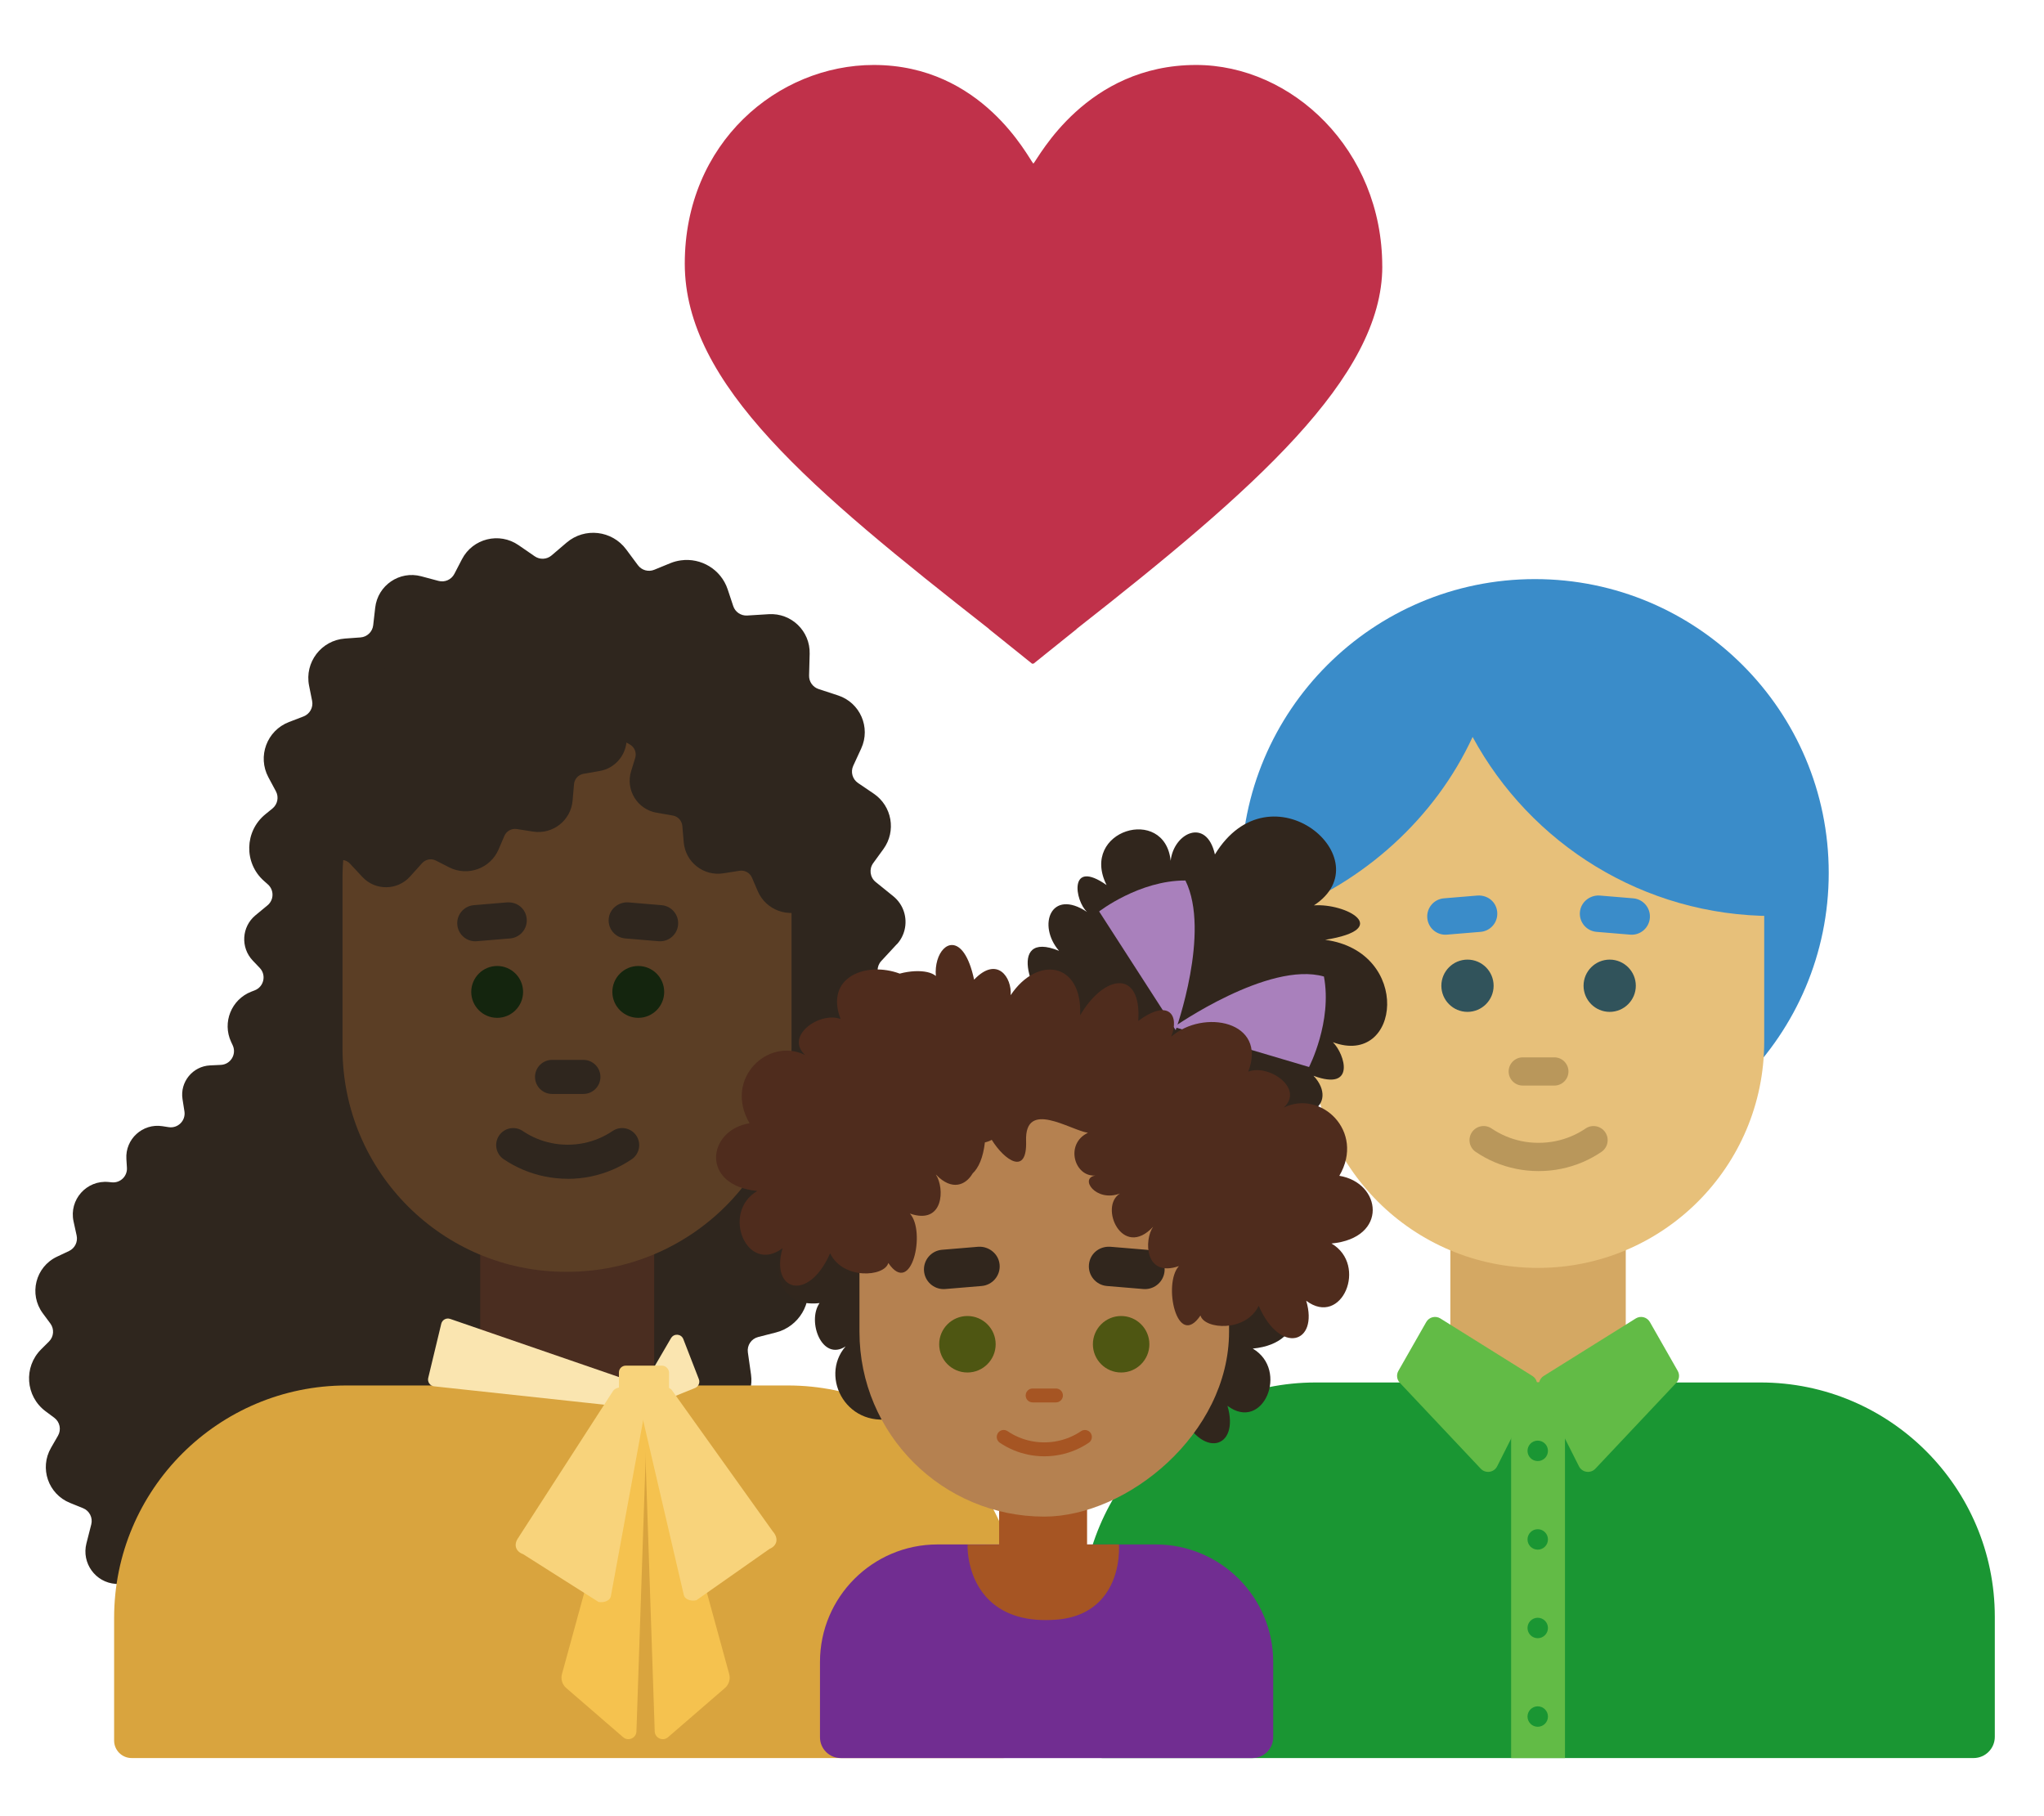 <?xml version="1.0" encoding="UTF-8"?><svg id="gifts" xmlns="http://www.w3.org/2000/svg" viewBox="0 0 600 533.02"><defs><style>.family-tan4{fill:#f8d37b;}.family-tan3{fill:#e7c07a;}.family-white{fill:#fff;}.family-yellow2{fill:#f5c24f;}.family-lightYellow{fill:#fae5b0;}.family-tan2{fill:#b9975b;}.family-lightBrown{fill:#b58150;}.family-darkTeal{fill:#31535b;}.family-darkBrown{fill:#31261d;}.family-burntOrange{fill:#a65523;}.family-lilac{fill:#a980bc;}.family-deepOrange{fill:#c0314a;}.family-darkYellow2{fill:#d9a43e;}.family-darkYellow{fill:#d4a863;}.family-darkGreen{fill:#14250e;}.family-green{fill:#1a9633;}.family-purple{fill:#712d91;}.family-brightGreen{fill:#62bb46;}.family-blue{fill:#3a8cc9;}.family-chocolate3{fill:#5b3e25;}.family-darkChocolate{fill:#2f261e;}.family-chocolate2{fill:#4a2d20;}.family-chocolate{fill:#4f2c1d;}.family-darkLimeGreen{fill:#4e5612;}</style></defs><rect class="family-white" y="0" width="600" height="533.02"/><g><g><rect class="family-darkYellow" x="425.74" y="358.27" width="51.49" height="51.49"/><path class="family-green" d="M386.2,405.79h130.58c37.96,0,68.78,30.82,68.78,68.78v35.23c0,3.44-2.79,6.23-6.23,6.23h-255.67c-3.44,0-6.23-2.79-6.23-6.23v-35.23c0-37.96,30.82-68.78,68.78-68.78Z"/><rect class="family-brightGreen" x="443.58" y="405.79" width="15.81" height="110.25"/><g><path class="family-brightGreen" d="M422.81,387l27.02,16.88c1.3,.81,1.77,2.49,1.08,3.86l-11.43,22.66c-.93,1.84-3.4,2.2-4.82,.7l-23.75-25.21c-.9-.95-1.07-2.37-.42-3.51l8.17-14.33c.84-1.47,2.72-1.94,4.16-1.05Z"/><path class="family-brightGreen" d="M480.16,387l-27.02,16.88c-1.3,.81-1.77,2.49-1.08,3.86l11.43,22.66c.93,1.84,3.4,2.2,4.82,.7l23.75-25.21c.9-.95,1.07-2.37,.42-3.51l-8.17-14.33c-.84-1.47-2.72-1.94-4.16-1.05Z"/></g><circle class="family-green" cx="451.39" cy="425.86" r="3"/><circle class="family-green" cx="451.39" cy="451.86" r="3"/><circle class="family-green" cx="451.39" cy="477.85" r="3"/><circle class="family-green" cx="451.39" cy="503.85" r="3"/><g><circle class="family-blue" cx="450.57" cy="256.22" r="86.24"/><path class="family-tan3" d="M434.69,207.1c-9.66,20.91-27.3,37.36-49.02,45.45-.43,3.04-.66,6.15-.66,9.31v43.87c0,36.69,29.74,66.43,66.43,66.43h0c36.69,0,66.43-29.74,66.43-66.43v-43.87c0-3.04-.22-6.03-.62-8.97-1.8,.11-3.61,.17-5.43,.17-33.32,0-62.29-18.59-77.12-45.96Z"/><path class="family-blue" d="M527.05,258.91s-.41-4.78-.37-4.78c-.1-.74-.23-1.47-.35-2.2-1.18-9.91-4.14-17.88-8.43-24.27-12.94-23.39-37.85-39.24-66.48-39.24-4.97,0-9.83,.49-14.53,1.4-3.12,.61-6.17,1.4-9.15,2.38-21.76,7.13-39.17,23.82-47.29,45.1-2.13,4.58-3.6,9.94-4.22,16.29,0,.05-.02,.09-.02,.14h.01c-.42,4.37-.77,7.79-.77,14.56,24.84-9.25,45.78-28.08,56.82-51.98,16.96,31.3,50.09,52.56,88.19,52.56,2.09,0,4.86-.15,6.92-.27,.33-5.25,.06-5.23-.34-9.7Z"/><g><path class="family-tan2" d="M451.64,343.74c-2.24,0-4.48-.22-6.66-.67-2.12-.43-4.21-1.08-6.2-1.92-1.97-.84-3.85-1.86-5.6-3.05-1.89-1.28-2.39-3.86-1.11-5.76,1.28-1.89,3.86-2.39,5.76-1.11,1.3,.88,2.71,1.65,4.19,2.28,1.48,.63,3.04,1.11,4.63,1.44,3.22,.67,6.76,.66,9.98,0,1.59-.32,3.14-.81,4.64-1.44,1.47-.62,2.87-1.38,4.17-2.27,1.89-1.29,4.47-.79,5.76,1.1s.79,4.47-1.1,5.76c-1.75,1.19-3.63,2.21-5.6,3.05-2,.84-4.08,1.49-6.19,1.92-2.18,.45-4.42,.67-6.66,.67Z"/><g><path class="family-blue" d="M424.29,274.36c-2.75,0-5.09-2.11-5.32-4.91-.25-2.94,1.94-5.53,4.88-5.77l9.88-.82c3.06-.17,5.54,1.95,5.77,4.89,.25,2.94-1.94,5.53-4.88,5.77l-9.88,.82c-.15,.01-.31,.02-.45,.02Z"/><path class="family-blue" d="M478.98,274.36c-.15,0-.3,0-.45-.02l-9.88-.82c-2.94-.25-5.13-2.83-4.88-5.77,.24-2.95,2.91-5.06,5.77-4.89l9.88,.82c2.94,.25,5.13,2.83,4.88,5.77-.23,2.79-2.57,4.91-5.32,4.91Z"/><g><path class="family-darkTeal" d="M430.77,281.67c-4.23,0-7.67,3.44-7.67,7.67s3.44,7.67,7.67,7.67,7.67-3.44,7.67-7.67-3.44-7.67-7.67-7.67Z"/><path class="family-darkTeal" d="M472.51,281.67c-4.23,0-7.67,3.44-7.67,7.67s3.44,7.67,7.67,7.67,7.67-3.44,7.67-7.67-3.44-7.67-7.67-7.67Z"/></g></g><path class="family-tan2" d="M456.27,318.64h-9.28c-2.29,0-4.14-1.86-4.14-4.14s1.86-4.14,4.14-4.14h9.28c2.29,0,4.14,1.86,4.14,4.14s-1.86,4.14-4.14,4.14Z"/></g></g></g><g><path class="family-darkChocolate" d="M263.24,277.2c1.16-1.25,1.91-2.72,2.29-4.26,.87-3.53-.28-7.43-3.33-9.89l-5.15-4.16c-1.68-1.36-2-3.79-.73-5.54l3-4.13c3.82-5.25,2.53-12.63-2.85-16.27l-4.6-3.12c-1.64-1.11-2.24-3.25-1.41-5.05l2.34-5.08c2.85-6.17-.32-13.45-6.78-15.57l-5.73-1.88c-1.7-.56-2.84-2.17-2.79-3.96l.17-6.4c.18-6.65-5.38-12.02-12.01-11.61l-6.33,.39c-1.83,.11-3.51-1.02-4.09-2.76l-1.63-4.91c-1.97-5.91-7.85-9.34-13.74-8.52-1.03,.14-2.05,.4-3.06,.81l-4.76,1.95c-1.71,.7-3.69,.15-4.79-1.34l-.82-1.1-2.63-3.54c-4.16-5.6-12.19-6.52-17.49-1.99l-4.42,3.77c-1.4,1.19-3.42,1.29-4.93,.25l-4.76-3.28c-5.65-3.9-13.44-1.96-16.6,4.13l-2.24,4.32c-.88,1.69-2.81,2.54-4.64,2.05l-5.09-1.36c-6.36-1.7-12.75,2.65-13.5,9.2l-.59,5.17c-.22,1.94-1.79,3.44-3.73,3.58l-4.56,.33c-6.96,.51-11.9,7-10.53,13.84l.89,4.45c.39,1.93-.68,3.86-2.52,4.57l-4.29,1.65c-6.48,2.49-9.3,10.1-6.02,16.22l2.2,4.1c.92,1.71,.49,3.83-1.01,5.05l-2.1,1.71c-6.11,4.99-6.32,14.27-.43,19.52l.09,.08,1.1,.98c1.85,1.65,1.8,4.56-.12,6.14l-3.53,2.92c-4.07,3.36-4.43,9.47-.79,13.3l2.05,2.15c1.99,2.09,1.22,5.52-1.46,6.57l-1.03,.4c-5.85,2.28-8.57,9.03-5.92,14.73l.47,1.01c1.21,2.61-.61,5.62-3.48,5.75l-3.17,.15c-5.11,.25-8.88,4.88-8.08,9.93l.56,3.56c.43,2.71-1.91,5.06-4.62,4.64l-1.87-.29c-5.79-.89-10.92,3.79-10.55,9.64l.16,2.56c.16,2.5-1.96,4.54-4.45,4.28l-.9-.09c-6.47-.66-11.7,5.2-10.32,11.56l.91,4.16c.4,1.84-.52,3.72-2.23,4.53l-3.54,1.67c-6.32,2.98-8.33,10.99-4.17,16.61l2.22,3c1.2,1.61,1.03,3.86-.39,5.28l-2.33,2.32c-5.19,5.18-4.58,13.76,1.3,18.15l2.58,1.92c1.64,1.23,2.11,3.49,1.08,5.27l-2.05,3.56c-3.44,5.96-.81,13.57,5.56,16.15l3.85,1.56c1.88,.76,2.91,2.79,2.41,4.76l-1.42,5.57c-1.47,5.78,2.64,11.48,8.59,11.89l4.54,.32c2.45,.17,4.18,2.46,3.68,4.87l-.87,4.2c-.68,3.25,2.62,5.89,5.64,4.51l2.21-1c2.73-1.24,5.81,.81,5.72,3.81l-.07,2.39c-.1,3.32,3.62,5.34,6.35,3.45l1.98-1.37c2.46-1.7,5.86-.24,6.31,2.72l.36,2.36c.5,3.29,4.53,4.61,6.88,2.25l1.69-1.7c2.11-2.12,5.71-1.3,6.7,1.52l.79,2.25c1.1,3.14,5.31,3.69,7.18,.94l1.34-1.98c1.68-2.47,5.36-2.34,6.86,.25l.96,1.65c1.71,2.96,6.09,2.6,7.3-.59l.19-.5c1.13-2.99,5.12-3.55,7.03-.99h0c2.1,2.81,6.53,1.81,7.22-1.62h0c.63-3.14,4.47-4.34,6.78-2.13h0c2.53,2.43,6.73,.72,6.86-2.78h0c.11-3.2,3.7-5.01,6.34-3.21h0c2.89,1.98,6.76-.39,6.31-3.87-.42-3.17,2.83-5.55,5.73-4.2h.01c3.17,1.49,6.6-1.48,5.59-4.84l-.64-2.13c-.76-2.52,1.04-5.08,3.67-5.22l4.88-.25c6.42-.33,11.44-5.67,11.37-12.1l-.07-6.35c-.02-2.1,1.56-3.86,3.65-4.07l6.29-.63c6.4-.64,11.14-6.24,10.71-12.66l-.42-6.34c-.14-2.08,1.32-3.92,3.38-4.26l6.5-1.08c6.2-1.03,10.44-6.81,9.57-13.04l-.93-6.55c-.29-2.04,1.01-3.98,3.01-4.49l5.23-1.34c6.72-1.72,10.8-8.54,9.14-15.27l-1.3-5.29c-.49-1.98,.57-4.01,2.47-4.75l5.3-2.05c6.27-2.42,9.26-9.57,6.6-15.73l-1.9-4.39c-.84-1.94-.04-4.2,1.83-5.19l4.4-2.32c5.77-3.04,7.7-10.38,4.18-15.87l-2.7-4.21c-1.13-1.77-.73-4.11,.93-5.39l3.4-2.63c5.46-4.22,6.13-12.22,1.45-17.29l-2.89-3.14c-1.43-1.55-1.43-3.95,0-5.5l4.55-4.92Z"/><rect class="family-chocolate2" x="140.96" y="359.53" width="51.08" height="51.08"/><path class="family-darkYellow2" d="M101.73,406.67H231.26c37.66,0,68.23,30.57,68.23,68.23v36c0,2.83-2.3,5.13-5.13,5.13H38.63c-2.83,0-5.13-2.3-5.13-5.13v-36c0-37.66,30.57-68.23,68.23-68.23Z"/><path class="family-yellow2" d="M187.48,409.21l-22.52,82.16c-.41,1.49,.08,3.08,1.24,4.09l16.71,14.45c1.5,1.3,3.84,.28,3.91-1.71l3.32-98.59c.02-.52-.26-1-.72-1.24h0c-.77-.41-1.71,0-1.94,.84Z"/><path class="family-yellow2" d="M191.53,409.21l22.52,82.16c.41,1.49-.08,3.08-1.24,4.09l-16.71,14.45c-1.5,1.3-3.84,.28-3.91-1.71l-3.32-98.59c-.02-.52,.26-1,.72-1.24h0c.77-.41,1.71,0,1.94,.84Z"/><path class="family-chocolate3" d="M231.73,254.98h-.04c-1.46-34.94-30.24-62.82-65.54-62.82h0c-36.23,0-65.61,29.37-65.61,65.61v49.93c0,36.23,29.37,65.61,65.61,65.61h0s.1,0,.15,0c.05,0,.1,0,.15,0,36.39,0,65.9-29.5,65.9-65.9v-43.52c0-3.02-.27-5.9-.61-8.9Z"/><g><path class="family-darkChocolate" d="M166.65,346c-2.28,0-4.57-.23-6.78-.69-2.16-.44-4.29-1.1-6.32-1.96-2.01-.85-3.93-1.9-5.71-3.1-2.29-1.55-2.88-4.66-1.33-6.94,1.55-2.29,4.66-2.88,6.94-1.33,1.25,.84,2.59,1.58,4,2.17,1.42,.6,2.91,1.06,4.42,1.37,3.08,.64,6.46,.64,9.54,0,1.52-.31,3.01-.77,4.43-1.38,1.4-.59,2.74-1.32,3.98-2.16,2.28-1.55,5.39-.96,6.95,1.33,1.55,2.28,.96,5.39-1.32,6.95-1.78,1.21-3.71,2.26-5.71,3.11-2.04,.86-4.16,1.52-6.31,1.96-2.22,.46-4.5,.69-6.78,.69Z"/><g><path class="family-darkChocolate" d="M139.52,276.29c-2.73,0-5.05-2.1-5.28-4.87-.25-2.92,1.93-5.48,4.84-5.73l9.8-.82c3.04-.17,5.49,1.93,5.73,4.85,.25,2.92-1.93,5.48-4.84,5.73l-9.8,.82c-.15,.01-.3,.02-.45,.02Z"/><path class="family-darkChocolate" d="M193.77,276.29c-.15,0-.3,0-.45-.02l-9.8-.82c-2.92-.25-5.09-2.81-4.84-5.73,.24-2.93,2.89-5.02,5.73-4.85l9.8,.82c2.92,.25,5.09,2.81,4.84,5.73-.23,2.77-2.55,4.87-5.28,4.87Z"/><g><path class="family-darkGreen" d="M145.94,283.54c-4.2,0-7.61,3.42-7.61,7.61s3.41,7.61,7.61,7.61,7.61-3.41,7.61-7.61-3.41-7.61-7.61-7.61Z"/><path class="family-darkGreen" d="M187.36,283.54c-4.19,0-7.61,3.42-7.61,7.61s3.41,7.61,7.61,7.61,7.61-3.41,7.61-7.61-3.41-7.61-7.61-7.61Z"/></g></g><path class="family-darkChocolate" d="M171.25,321.1h-9.2c-2.76,0-5-2.24-5-5s2.24-5,5-5h9.2c2.76,0,5,2.24,5,5s-2.24,5-5,5Z"/></g><path class="family-lightYellow" d="M132.12,387.12l55.4,19.09c.81,.28,1.35,1.04,1.35,1.89v3.22c0,1.19-1.03,2.12-2.22,1.99l-59.22-6.39c-1.2-.13-2.01-1.28-1.73-2.46l3.83-15.91c.28-1.15,1.48-1.81,2.6-1.42Z"/><path class="family-lightYellow" d="M196.98,392.76l-7.84,13.44c-.18,.31-.27,.65-.27,1.01v3.36c0,1.42,1.44,2.39,2.75,1.86l12.41-5.02c1.01-.41,1.51-1.56,1.12-2.58l-4.57-11.78c-.61-1.56-2.75-1.73-3.59-.28Z"/><path class="family-tan4" d="M152.31,451.11l27.52-42.64c.43-.8,1.54-1.31,2.79-1.28l4.68,.11c1.73,.04,3.05,1.1,2.84,2.28l-10.83,58.98c-.22,1.2-1.92,1.97-3.62,1.65l-22.13-14.02c-2.25-.81-2.94-2.91-1.24-5.06Z"/><path class="family-tan4" d="M226.87,449.54l-29.5-41.3c-.46-.78-1.6-1.24-2.84-1.15l-4.67,.33c-1.73,.12-3,1.25-2.72,2.41l13.6,58.4c.28,1.18,2.01,1.88,3.69,1.47l21.44-15.05c2.21-.91,2.8-3.05,1-5.12Z"/><rect class="family-tan4" x="181.68" y="400.85" width="14.71" height="14.71" rx="2" ry="2"/><path class="family-darkChocolate" d="M244.2,259.65l-4.31-3.48c-1.41-1.13-1.67-3.17-.61-4.63l2.51-3.45c3.2-4.39,2.12-10.56-2.38-13.61l-3.85-2.61c-1.37-.93-1.87-2.72-1.18-4.22l1.96-4.25c2.38-5.16-.27-11.25-5.67-13.02l-4.79-1.57c-1.42-.47-2.37-1.81-2.33-3.31l.14-5.35c.15-5.56-4.5-10.05-10.05-9.71l-5.3,.32c-1.53,.09-2.94-.85-3.42-2.31l-1.37-4.1c-1.65-4.95-6.57-7.81-11.49-7.13-.86,.12-1.72,.33-2.56,.68l-3.99,1.63c-1.43,.59-3.08,.13-4.01-1.12l-.68-.92-2.2-2.96c-3.48-4.69-10.19-5.45-14.63-1.66l-3.69,3.15c-1.17,1-2.86,1.08-4.12,.21l-3.98-2.75c-4.73-3.26-11.24-1.64-13.89,3.46l-1.87,3.61c-.73,1.41-2.35,2.12-3.88,1.71l-4.26-1.14c-5.32-1.43-10.67,2.22-11.29,7.69l-.49,4.33c-.18,1.62-1.49,2.88-3.12,3l-3.81,.28c-5.82,.43-9.95,5.86-8.81,11.58l.74,3.72c.32,1.62-.57,3.23-2.11,3.83l-3.59,1.38c-5.42,2.09-7.78,8.45-5.04,13.57l1.84,3.43c.77,1.43,.41,3.2-.84,4.23l-1.76,1.43c-5.12,4.18-5.29,11.94-.36,16.33l.07,.06c1.5,.04,3.04-.26,4.5-.98l4.52-2.24c1.34-.67,2.96-.37,3.98,.73l3.65,3.92c3.79,4.07,10.26,4.01,13.98-.12l3.55-3.94c1.03-1.14,2.69-1.45,4.06-.75l3.85,1.97c5.45,2.78,12.13,.37,14.54-5.26l1.7-3.96c.61-1.42,2.11-2.25,3.64-2.01l4.78,.75c5.77,.9,11.09-3.26,11.6-9.08l.42-4.84c.13-1.53,1.28-2.78,2.79-3.04l4.76-.83c4.32-.76,7.38-4.28,7.84-8.35l1,.57c1.38,.78,2.04,2.42,1.57,3.94l-1.2,3.89c-1.69,5.49,1.82,11.22,7.48,12.2l4.76,.83c1.51,.26,2.66,1.51,2.79,3.04l.42,4.84c.51,5.81,5.83,9.98,11.6,9.08l4.78-.75c1.53-.24,3.03,.59,3.64,2.01l1.7,3.96c2.41,5.63,9.08,8.04,14.54,5.26l3.85-1.97c1.37-.7,3.03-.39,4.06,.75l2.1,2.34c.73-2.96-.23-6.22-2.78-8.27Z"/></g><g><path class="family-purple" d="M246.81,453.32h120.82c3.37,0,6.11,2.74,6.11,6.11v22.11c0,19.04-15.46,34.49-34.49,34.49h-64.06c-19.04,0-34.49-15.46-34.49-34.49v-22.11c0-3.37,2.74-6.11,6.11-6.11Z" transform="translate(614.44 969.36) rotate(180)"/><rect class="family-burntOrange" x="293.28" y="432" width="25.81" height="36.22" transform="translate(612.38 900.21) rotate(-180)"/><path class="family-burntOrange" d="M290.4,469.7c-6.43-6.23-6.41-15.15-6.38-16.29l44.43-.08c.09,1.44,.36,9.63-4.78,15.7-3.21,3.79-7.79,5.94-13.62,6.38-8.45,.65-15.06-1.27-19.65-5.71Z"/><g><path class="family-darkBrown" d="M246.29,332.4c-4.87-1.69-12.3,.87-7.1,9.25-7.33-.31-10.71,1.41-11.42,3.56-.6,1.84,.73,3.99,3.23,5.47,1.21,.72,2.68,1.28,4.34,1.57-1.33,.9-2.36,3.02-2.9,5.62-.29,1.39-.44,2.92-.42,4.47-5.96,8.49-4.64,21.62,8.55,20.15-3.73,5.34,.71,17.23,7.65,12.71-7.93,9.12,.67,24.98,15.3,20.81-1.16,12.55,14.05,18.64,19.82,2.78,3.41,12.01,23.13,9.11,18.12-2.98,11.28,6.76,17.39-3.38,4.93-13.13,8.49-1.68,10.72-13.7,7.02-15.84,11.53-4.09-6.25-13.09-12.46-9.76,5.84-8.8-4.67-11.8-9.14-10.26,.03-.03,.05-.06,.07-.08,5.81-3.28,5.08-7.65,2.29-10.41-1.17-2.11-3.63-4.12-7.95-5.79,.03-.76-.05-1.48-.22-2.13,6.81-2.13,12.92-7.44,2.84-9.68-7.29-1.62-5.65-6.19-2.78-10.62l-43.12-11.14c-2.5,3.81-1.62,9.88,3.35,15.44Z"/><path class="family-darkBrown" d="M370.01,375.97c7.69-13.12-5.51-25.41-16.32-20.02,1.91-1.74,2.21-3.65,1.53-5.39-1.49-3.81-7.72-6.76-11.92-5.2,5.66-14.84-13.19-18.46-22.65-10.22,2.52-6.2-.62-11.35-9.65-4.64,1-15.08-9.83-13.93-17.06-1.66,.32-7.37-2.45-11.7-6.28-13v44.54c3.22,1.07,6.52,2.65,8.58,2.96-6.84,3.24-4.02,13.04,2.22,12.55-4.86,.68,.03,7.94,7.19,5.28-6.26,3.79,.67,19.46,9.73,9.75-2.7,3.81-2.54,15.05,7.56,11.55-4.78,5.18-.52,24.64,6.33,14.5,1.14,4.11,13.34,4.96,17.09-2.84,6.33,14.5,17.67,11.12,13.95-1.49,10.45,7.88,18.19-10.49,7.42-16.8,16.8-1.62,14.72-17.86,2.27-19.88Z"/><rect class="family-lightBrown" x="238.11" y="322.48" width="136.86" height="108.49" rx="54.25" ry="54.25" transform="translate(-70.19 683.27) rotate(-90)"/><g><path class="family-burntOrange" d="M306.54,427.46c-1.58,0-3.17-.16-4.72-.48-1.49-.31-2.97-.76-4.38-1.36-1.39-.59-2.73-1.31-3.96-2.15-.93-.63-1.17-1.9-.54-2.84,.63-.93,1.9-1.18,2.84-.54,1.02,.69,2.11,1.29,3.26,1.77,1.16,.49,2.38,.87,3.61,1.12,2.51,.52,5.28,.52,7.78,0,1.24-.25,2.46-.63,3.62-1.12,1.15-.49,2.25-1.08,3.27-1.77,.93-.63,2.2-.39,2.84,.54,.63,.93,.39,2.2-.54,2.84-1.24,.84-2.57,1.56-3.96,2.15-1.41,.6-2.89,1.06-4.39,1.36-1.54,.32-3.12,.48-4.7,.48Z"/><g><path class="family-darkBrown" d="M336.1,378.38c2.97,0,5.5-2.28,5.75-5.3,.27-3.18-2.1-5.97-5.28-6.24l-10.68-.89c-3.31-.18-5.98,2.11-6.24,5.28-.27,3.18,2.1,5.97,5.28,6.24l10.68,.89c.17,.01,.33,.02,.49,.02Z"/><path class="family-darkBrown" d="M276.99,378.38c.17,0,.32,0,.49-.02l10.67-.89c3.18-.27,5.55-3.06,5.28-6.24-.26-3.19-3.15-5.46-6.24-5.28l-10.67,.89c-3.18,.27-5.55,3.06-5.28,6.24,.25,3.02,2.78,5.3,5.75,5.3Z"/><g><path class="family-darkLimeGreen" d="M329.1,386.28c4.58,0,8.29,3.72,8.29,8.29,0,4.57-3.72,8.29-8.29,8.29-4.57,0-8.29-3.72-8.29-8.29,0-4.57,3.72-8.29,8.29-8.29Z"/><path class="family-darkLimeGreen" d="M283.98,386.28c4.57,0,8.29,3.72,8.29,8.29,0,4.57-3.72,8.29-8.29,8.29-4.58,0-8.29-3.72-8.29-8.29s3.72-8.29,8.29-8.29Z"/></g></g><path class="family-burntOrange" d="M303.12,411.64c-1.13,0-2.04-.91-2.04-2.04s.91-2.04,2.04-2.04h6.85c1.13,0,2.04,.91,2.04,2.04s-.91,2.04-2.04,2.04h-6.85Z"/></g><path class="family-darkBrown" d="M360.09,329.66c7.26,2.92,12.99-1.86,10.52-8.41,12.11,11.07,22.69,2.89,14.99-5.47,12.38,4.58,9.26-6.24,5.67-9.86,19.87,7.4,23.34-26.61-2.27-30.06,20.06-3.22,6.06-10.79-3.31-10.11,20.55-13.45-12.73-41.74-29.06-14.95-2.49-11.02-12.13-6.26-12.99,1.86-1.7-16.4-26.82-8.98-18.82,7.12-11.21-7.84-9.35,4.62-5.71,7.91-10.64-7.07-14.69,3.91-8.24,11.4-15.88-6.47-8.1,15.3,.14,19.95,8.25,4.66,40.97,27.37,49.08,30.63Z"/><path class="family-lilac" d="M344.6,301.44s27.77-19.44,44.03-14.81c2.49,13.3-4.37,26.56-4.37,26.56l-39.66-11.75Z"/><path class="family-lilac" d="M345.11,302.38s10.35-28.77,2.86-43.93c-13.53-.06-25.33,9.08-25.33,9.08l22.47,34.85Z"/><path class="family-chocolate" d="M393.14,345.14c7.69-13.12-5.51-25.41-16.32-20.02,1.91-1.74,2.21-3.65,1.53-5.39-1.49-3.81-7.72-6.77-11.92-5.2,5.66-14.84-13.19-18.46-22.65-10.22,2.52-6.2-.62-11.35-9.65-4.64,1-15.08-9.83-13.93-17.06-1.66,.68-15.65-12.58-17.61-20.4-5.9,.42-5.13-3.92-11.69-10.73-4.56-1.53-7.17-4.04-10.01-6.31-10.16-1.93-.13-3.68,1.71-4.49,4.5-.39,1.35-.57,2.91-.43,4.59-1.21-1.06-3.51-1.53-6.16-1.41-1.42,.07-2.94,.3-4.44,.71-9.72-3.64-22.1,.91-17.37,13.32-6.1-2.28-16.5,5-10.39,10.58-10.81-5.39-24.01,6.9-16.32,20.02-12.44,2.02-14.53,18.26,2.27,19.88-10.77,6.31-3.03,24.67,7.42,16.8-3.72,12.61,7.62,15.99,13.95,1.49,3.75,7.8,15.95,6.95,17.09,2.84,6.85,10.14,11.11-9.33,6.33-14.5,9.98,3.45,10.25-7.48,7.64-11.41,.03,.02,.07,.03,.1,.05,4.63,4.8,8.68,3,10.66-.39,1.75-1.66,3.08-4.55,3.62-9.14,.75-.16,1.42-.42,2.01-.75,3.77,6.06,10.44,10.65,10.08,.32-.42-12.27,12.91-3.18,18.16-2.39-6.84,3.24-4.02,13.04,2.22,12.55-4.86,.68,.03,7.94,7.19,5.28-6.26,3.79,.67,19.46,9.73,9.75-2.7,3.81-2.54,15.05,7.56,11.55-4.78,5.18-.52,24.64,6.33,14.5,1.14,4.11,13.34,4.96,17.09-2.84,6.33,14.5,17.67,11.12,13.95-1.49,10.45,7.88,18.19-10.49,7.42-16.8,16.8-1.62,14.72-17.86,2.27-19.88Z"/></g></g><path class="family-deepOrange" d="M405.75,78.21c0-34.26-26.5-59.14-54.65-59.14-32.22,0-46.15,27.14-47.76,28.96-1.6-1.82-15.05-28.96-46.86-28.96-28.15,0-55.47,22.84-55.47,58.32s37.31,66.44,89.3,107.21v.05l12.7,10.2c.05-.04,.1-.08,.16-.12,.05,.04,.1,.08,.16,.12l12.7-10.2v-.05c51.99-40.78,89.73-73.77,89.73-106.39Z"/></g></svg>